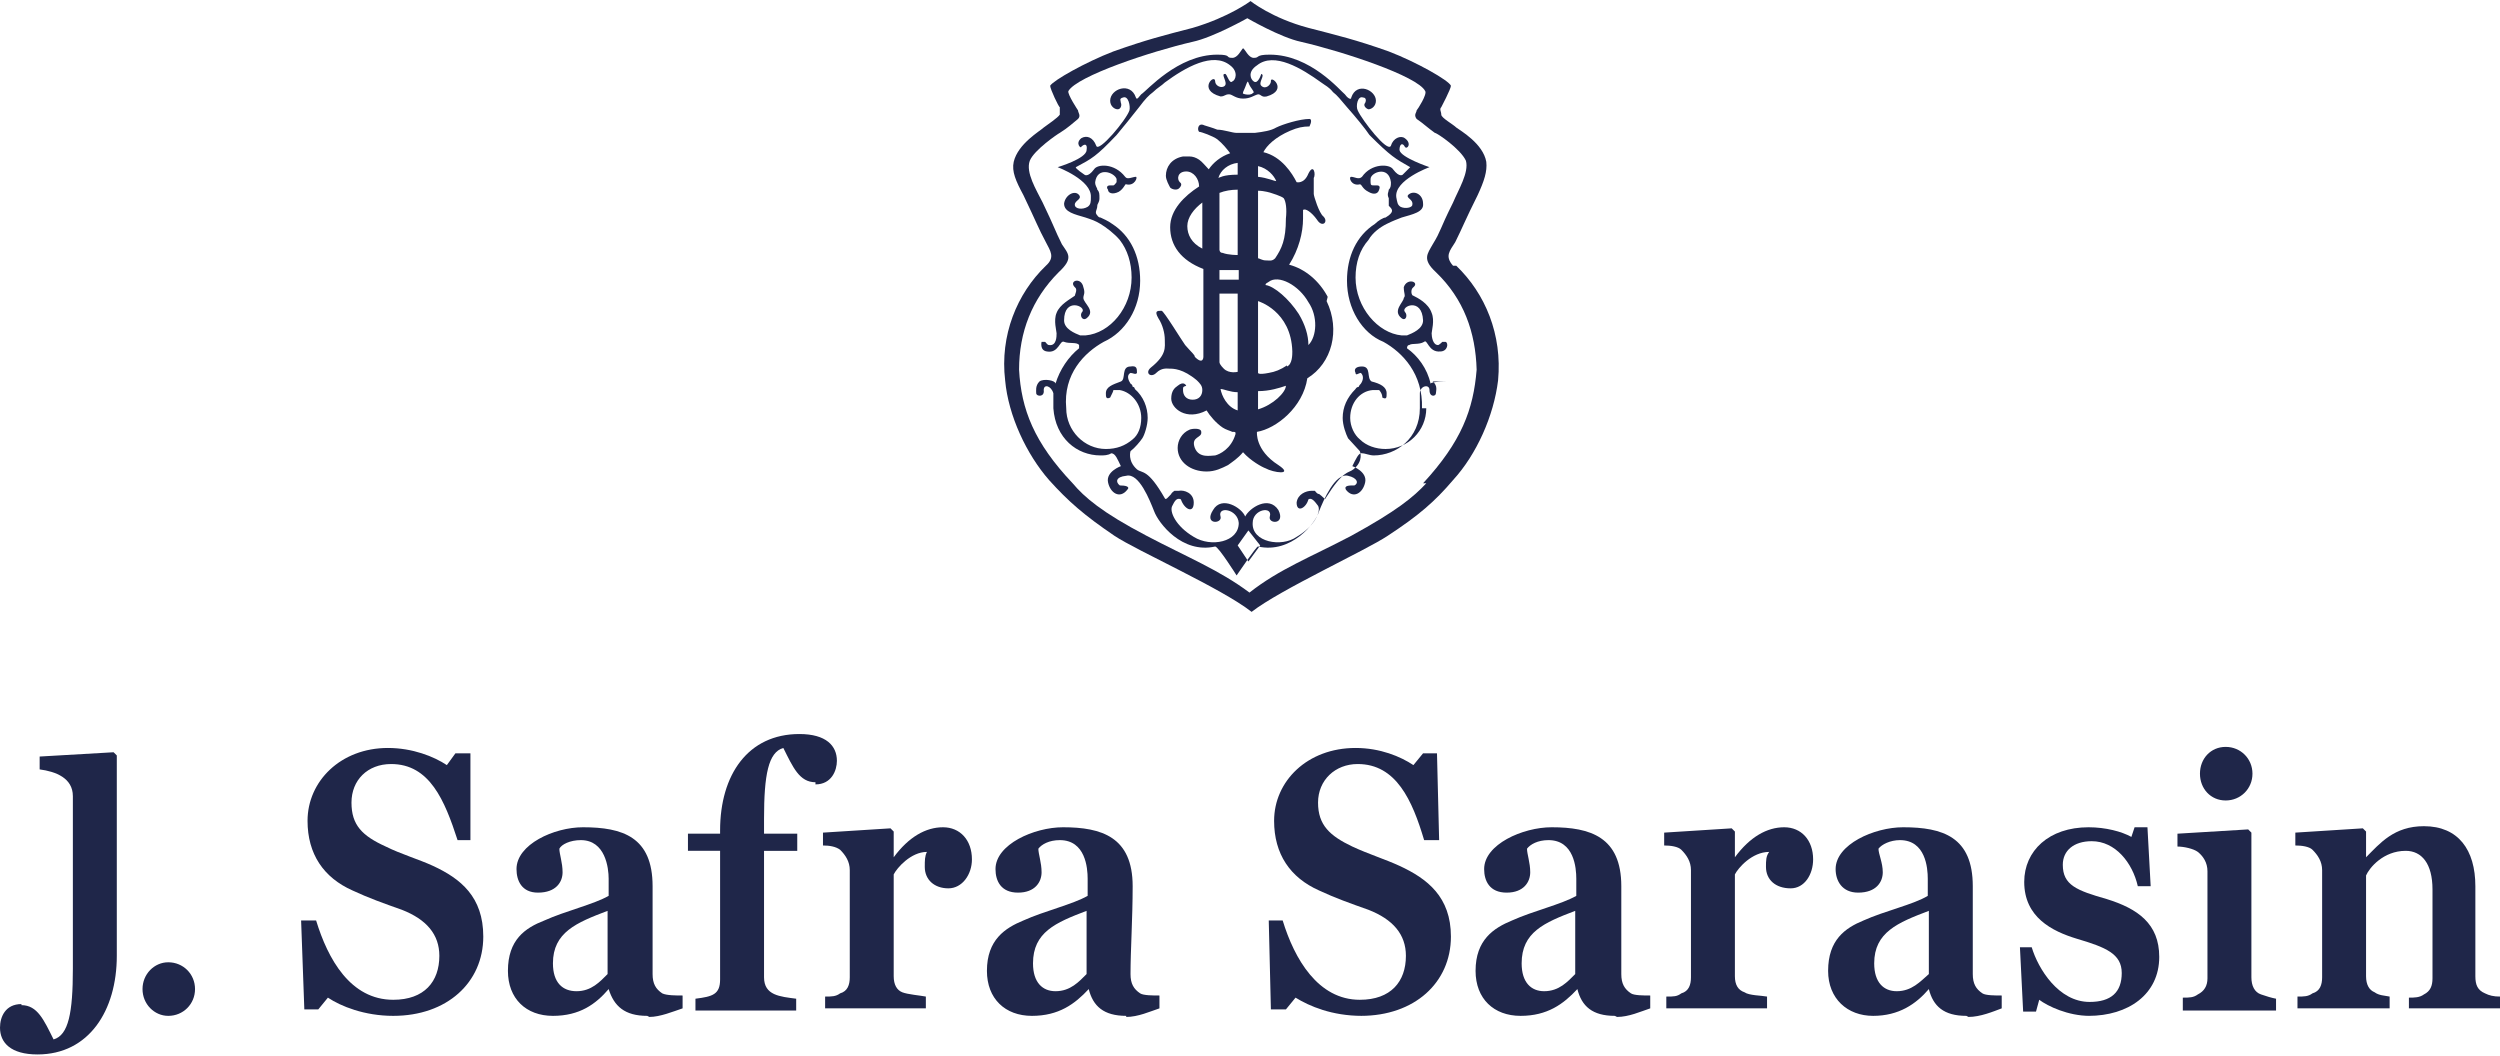 <?xml version="1.0" encoding="UTF-8"?><svg id="Ebene_1" xmlns="http://www.w3.org/2000/svg" viewBox="0 0 23.33 9.85"><defs><style>.cls-1{fill:#1f2649;}</style></defs><path class="cls-1" d="M13.56,2.48c-.08-.09-.03-.14.02-.22.07-.14.09-.2.21-.44.06-.13.09-.22.08-.31-.03-.17-.24-.29-.28-.32-.03-.03-.14-.09-.14-.12s-.02-.05,0-.07c0,0,.09-.17.09-.2-.02-.05-.32-.22-.58-.32-.31-.11-.48-.15-.75-.22-.34-.09-.54-.25-.54-.25,0,0-.2.15-.54.25-.27.07-.43.11-.74.22-.26.1-.56.27-.59.32,0,.03.08.2.09.2,0,.02,0,.04,0,.07-.02.03-.11.09-.15.12-.03.03-.24.15-.28.32-.02.09.02.18.09.31.12.25.14.31.21.44.04.08.09.14,0,.22-.27.26-.43.65-.38,1.07.03.33.2.69.41.93.18.2.33.33.61.52.21.14,1,.49,1.28.71.27-.21,1.06-.57,1.27-.71.29-.19.44-.32.61-.52.22-.24.38-.6.42-.93.04-.43-.12-.81-.39-1.07h0ZM13.31,4.51c-.12.13-.28.26-.7.49-.38.2-.67.31-.95.53-.28-.21-.58-.33-.96-.53-.42-.22-.58-.36-.69-.49-.36-.38-.48-.69-.5-1.06,0-.35.12-.66.37-.91.14-.13.09-.17.03-.26-.07-.14-.06-.14-.18-.39-.06-.12-.16-.28-.12-.39.04-.1.26-.25.28-.26.08-.05.12-.09.17-.13.03-.03,0-.06,0-.08,0,0-.1-.15-.09-.18.08-.14.77-.37,1.16-.46.19-.04.51-.22.51-.22,0,0,.31.18.5.22.39.09,1.09.32,1.16.46.02.03-.07.17-.08.18,0,.02-.03.04,0,.08.06.04.1.08.17.13.02,0,.24.15.29.26.03.11-.07.27-.12.39-.13.26-.11.26-.19.39-.05.09-.1.14.03.26.26.25.37.56.38.91-.03.37-.14.67-.5,1.06,0,0,0,0,0,0Z"/><path class="cls-1" d="M13.5,3.56s-.14,0-.15.02c-.03-.14-.12-.26-.22-.33,0,0,0-.03.02-.03.03-.02.09,0,.14-.03.03-.03.04.1.15.09.07,0,.08-.08.05-.09h-.03s-.03.03-.04.03c-.05,0-.06-.08-.06-.11,0-.02.03-.12,0-.19-.03-.09-.13-.14-.17-.16-.02,0-.03-.06,0-.08.06-.05-.06-.09-.09,0,0,.06.02.08,0,.1,0,.04-.11.12-.02.19.04.03.06-.03.03-.06-.04-.05.16-.14.17.08,0,.08-.1.12-.15.14,0,0-.03,0-.03,0h-.02c-.22-.02-.43-.26-.43-.54,0-.14.04-.26.12-.35.04-.07.11-.12.17-.15s.09-.04.14-.06c.1-.03.21-.05.2-.13,0-.09-.09-.13-.14-.08-.02.03.05.04.04.09,0,.03-.07.04-.11.02-.03-.02-.03-.04-.04-.09-.02-.16.31-.28.31-.28,0,0-.27-.09-.28-.16,0-.06.03-.07.05-.03.02.03.07-.03,0-.08-.04-.03-.11,0-.13.07-.03.07-.27-.24-.31-.33-.02-.04,0-.14.05-.12.03,0,.03.03.02.05-.02.02,0,.05.03.06.03,0,.07-.03.07-.08,0-.1-.18-.18-.23-.03,0,.03-.04,0-.06-.03-.04-.03-.32-.37-.7-.37-.14,0-.09.03-.15.03-.05,0-.08-.08-.1-.09-.02.02-.05.09-.1.09-.07,0,0-.03-.14-.03-.37,0-.66.34-.71.37-.02.02-.04.06-.05.03-.05-.15-.24-.08-.24.03,0,.05.04.08.07.08.03,0,.04-.04.03-.06,0-.02-.02-.04.02-.05.05-.02.07.08.06.12-.03.09-.29.4-.31.33-.03-.08-.09-.1-.14-.07-.06.05,0,.1,0,.08.03-.03.06-.03.05.03,0,.08-.27.16-.27.16,0,0,.32.12.31.28,0,.04,0,.07-.03.09-.05.03-.12.02-.12-.02,0-.04.07-.05.04-.09-.04-.05-.13,0-.14.08,0,.08.1.1.2.13.06.02.09.03.14.06s.13.09.18.15c.07.09.11.21.11.35,0,.28-.2.52-.43.54h-.02s-.02,0-.03,0c-.05-.02-.15-.06-.15-.14,0-.22.21-.13.17-.08-.03.03,0,.09.04.06.09-.07-.03-.14-.03-.19,0-.03.02-.04,0-.1-.02-.1-.14-.06-.08,0,.03.02,0,.07,0,.08-.04.03-.14.08-.17.16-.03.07,0,.17,0,.19,0,.03,0,.12-.07.11-.02,0-.03-.03-.04-.03h-.03s-.02.08.05.09c.11.02.12-.11.16-.09.05.02.12,0,.14.03,0,0,0,.03,0,.03-.1.08-.18.2-.22.33,0-.03-.11-.05-.15-.02-.04.04-.03.09-.03.11,0,.03.08.04.07-.03,0-.06.07-.04.09.03,0,.05,0,.12,0,.14.02.28.22.44.44.44.03,0,.07,0,.1-.02.04,0,.06.06.09.12,0,0-.14.05-.12.15s.11.16.18.07c.03-.03-.02-.04-.07-.04-.04-.03-.04-.08.06-.09.12-.03.22.23.26.33.04.11.26.4.57.33.03,0,.2.27.2.27,0,0,.19-.28.2-.27.31.07.54-.22.57-.33.04-.1.15-.36.27-.33.09.02.1.07.06.09-.05,0-.1,0-.08.04.07.09.16.03.18-.07.02-.1-.12-.15-.12-.15.03-.06.06-.13.09-.12.03,0,.07.02.11.02.21,0,.43-.16.43-.44,0-.03,0-.09,0-.14,0-.07.09-.09.09-.03,0,.07.06.06.06.03,0-.02.02-.07-.03-.11h0ZM11.6.86c.03-.06.04-.12.05-.09.02.06.07.09.04.1-.03.03-.11,0-.09,0h0ZM11.65,5.24l-.1-.15.1-.14.11.14-.11.15ZM13.31,3.81c0,.21-.17.38-.38.38-.09,0-.18-.03-.24-.09-.05-.04-.09-.12-.09-.2,0-.14.09-.25.21-.26h.03s.02,0,.03,0c0,0,.03.03.03.07.04.02.04,0,.04-.04,0-.06-.06-.09-.14-.11-.05-.03,0-.14-.09-.14-.05,0-.08.02-.06.06,0,.03.03,0,.05,0,.03.03.02.07,0,.1,0,0-.02.02-.02.03,0,0-.02,0-.03.02-.08.08-.12.17-.12.27,0,.07.03.15.05.19.03.03.08.09.11.12,0,0,.04.09-.06.17-.05.04-.09,0-.26.27,0,.02-.03-.02-.06-.04-.02,0-.03-.02-.04-.03h-.03c-.05,0-.13.03-.14.11,0,.1.09.05.11-.03.03-.02.06.02.09.06.03.05-.03.19-.2.29-.14.1-.42.05-.41-.13,0-.13.19-.16.16-.06-.02.07.15.08.08-.06-.09-.14-.27-.02-.31.06-.03-.08-.22-.2-.3-.06-.09.14.09.13.07.06-.03-.1.16-.07.17.06,0,.18-.26.23-.42.13-.17-.1-.23-.24-.2-.29.02-.04.04-.08.08-.06.03.09.12.14.12.03,0-.09-.09-.12-.14-.11h-.04s-.03.02-.03.03c-.03.03-.05.06-.06.04-.16-.28-.21-.23-.26-.27-.09-.08-.06-.17-.06-.17.04-.03.09-.09.11-.12s.05-.12.05-.19c0-.1-.04-.2-.12-.27,0,0,0-.02-.02-.02,0,0,0-.02-.02-.03-.02-.03-.04-.08,0-.1.02,0,.05.02.06,0,0-.04,0-.07-.06-.06-.09,0-.04.12-.09.14-.08.03-.14.05-.14.11,0,.03,0,.06.04.04.02-.04.03-.06.03-.07.01,0,.02,0,.03,0h.03c.11.02.2.13.2.26,0,.09-.03.16-.08.2-.07.06-.15.09-.25.09-.2,0-.37-.17-.37-.38-.03-.32.17-.52.35-.62.2-.09.34-.31.34-.57,0-.23-.09-.42-.26-.53-.04-.03-.09-.05-.11-.06-.02,0-.03-.02-.03-.02-.03-.03,0-.05,0-.09,0-.02.02-.03.02-.07s0-.06-.02-.08c0-.02-.02-.03-.02-.07.02-.15.18-.09.2-.03v.03s-.02.03-.03.03c-.02,0-.02,0-.03,0-.04,0-.03.03-.02.04,0,.03.04.05.1.02.05-.03.06-.08.07-.07.08.02.11-.07.09-.07-.03,0-.08.03-.1,0-.1-.13-.26-.12-.29-.07-.06.08-.09.05-.09.05,0,0-.09-.06-.08-.07.15-.08.19-.1.38-.3.05-.06.14-.17.21-.26.06-.08.09-.11.13-.14.04-.04.08-.06.11-.09.19-.14.45-.29.61-.16.08.06.05.14.02.15-.03.03-.05-.08-.07-.07-.04,0,.03.08,0,.11s-.09,0-.09-.04c0-.08-.17.08.05.14.04,0,.04-.02.08-.02.03,0,.06.04.13.04s.1-.03.14-.04c.03,0,.03.03.08.02.21-.06.03-.21.04-.14,0,.03-.05.08-.09.04-.03-.03.04-.1,0-.11,0,0-.03.1-.07.07-.03-.02-.06-.09.03-.15.16-.13.42.03.6.16.04.03.07.04.11.09.04.03.07.07.13.14.08.09.17.2.21.26.2.2.24.22.38.3,0,0-.07.07-.07.07,0,0-.03.03-.09-.05-.03-.05-.2-.06-.29.07-.03.03-.07,0-.1,0-.03,0,0,.09.08.07.02,0,.02.04.08.07.05.03.09.02.1-.02,0,0,.02-.04-.02-.04,0,0-.02,0-.03,0-.02,0-.03,0-.03-.03,0,0,0-.02,0-.03,0-.06.17-.13.19.03,0,.03,0,.05-.02.07,0,.02-.02.04,0,.08,0,.03,0,.05,0,.07.03.03.05.05,0,.09,0,0,0,0-.03.02-.02,0-.07.03-.1.06-.17.11-.26.3-.26.53,0,.26.14.49.34.57.18.1.37.3.36.62h0Z"/><path class="cls-1" d="M12.21,3.22h0c0-.09-.03-.19-.09-.29-.09-.14-.23-.26-.31-.27,0-.02.02-.02.03-.03.09-.07.28.03.37.19.09.13.08.32,0,.4h0ZM12.01,3.41c-.06.04-.11.06-.17.07-.1.02-.1,0-.1,0v-.67s.31.09.32.47c0,.03,0,.12-.05.14h0ZM11.74,3.82v-.17c.11,0,.2-.03.26-.05,0,.06-.12.18-.26.22h0ZM11.74,1.78c.06,0,.12.02.12.02,0,0,.1.03.12.05.02.03.03.1.02.19,0,.2-.04.28-.1.37-.03.03-.05.02-.09.02-.03,0-.06-.02-.07-.02v-.62h0ZM11.74,1.55c.09.02.15.09.17.14-.02,0-.08-.03-.17-.04v-.09h0ZM11.56,2.61h-.18v-.09c.07,0,.1,0,.18,0v.08ZM11.55,3.47s-.08.02-.13-.03c-.03-.03-.04-.05-.04-.06v-.64h.17s0,.72,0,.72ZM11.55,3.83c-.1-.03-.15-.14-.16-.2.03,0,.09.03.16.03v.18ZM11.55,1.78v.6s-.09,0-.14-.02c-.03,0-.03-.03-.03-.03v-.53c.05-.02.11-.03.17-.03h0ZM11.55,1.52v.11c-.14,0-.17.03-.18.03.02-.07.09-.13.18-.14h0ZM11.22,2.32c-.1-.05-.14-.13-.14-.21,0-.08.06-.16.14-.22v.43ZM12.39,2.77c-.08-.15-.21-.26-.36-.3.09-.14.13-.3.13-.43,0-.03,0-.06,0-.08.02-.02.08.02.13.09.05.08.11.02.06-.03-.04-.03-.09-.19-.09-.21,0-.03,0-.14,0-.15.02-.03,0-.14-.05-.04-.04.1-.11.08-.11.08-.04-.08-.14-.24-.31-.28.03-.06.11-.14.25-.2.07-.03.12-.04.18-.04.02-.04.02-.07,0-.07-.09,0-.25.05-.31.08-.05.03-.12.04-.2.05-.06,0-.12,0-.17,0-.04,0-.12-.03-.18-.03-.05-.02-.09-.03-.12-.04-.06-.03-.07.04-.05.06.02,0,.13.04.17.07.05.04.09.09.12.13-.09.03-.16.09-.2.15-.03-.03-.06-.07-.09-.09-.03-.02-.06-.03-.09-.03h-.06c-.11.02-.16.1-.16.18,0,.04.03.09.04.11.02.02.07.03.09,0,0,0,.03-.03,0-.05-.03-.03-.02-.1.06-.1.07,0,.12.07.12.14-.14.09-.27.22-.27.38,0,.17.1.31.31.39v.82s0,.08-.08,0c0-.02-.03-.04-.09-.11-.03-.04-.2-.32-.22-.32-.04,0-.07,0-.03.07.04.06.06.14.06.2,0,.07.02.14-.13.26-.06.05,0,.1.05.05.05-.05.1-.04.12-.04.04,0,.13,0,.26.11.03.03.05.05.05.09,0,.05-.03.09-.09.09s-.09-.04-.09-.09c0-.03,0-.03.03-.04,0,0-.02-.05-.08,0-.03.02-.06.05-.06.12,0,.09.14.21.33.11.03.05.09.12.15.16.03.02.07.03.09.04.03,0,.03,0,.03.02-.04.14-.15.19-.19.2-.04,0-.15.03-.19-.07-.04-.11.07-.09.06-.15,0-.04-.09-.03-.11-.02-.07.03-.11.1-.11.17,0,.13.12.22.27.22.08,0,.14-.03.2-.06.04-.03.09-.06.14-.12.07.08.18.14.21.15.07.04.27.07.12-.03-.22-.14-.2-.31-.2-.31.18-.03.43-.23.47-.5.23-.14.31-.45.18-.72h0s0,0,0,0Z"/><path class="cls-1" d="M3.67,9.48c-.27,0-.49-.09-.61-.17l-.09.11h-.13l-.03-.83h.14c.11.36.32.74.72.74.29,0,.43-.17.43-.41,0-.2-.12-.34-.35-.43-.17-.06-.31-.11-.46-.18-.27-.12-.42-.34-.42-.65,0-.37.31-.68.75-.68.23,0,.43.08.55.16l.08-.11h.14v.81s-.12,0-.12,0c-.12-.37-.26-.71-.62-.71-.22,0-.37.15-.37.36s.1.31.32.41c.14.07.31.12.44.18.26.12.47.29.47.66,0,.43-.34.74-.84.74h0Z"/><path class="cls-1" d="M5.16,8.99c0,.18.09.26.22.26.14,0,.22-.09.29-.16v-.59c-.29.11-.51.2-.51.49h0ZM6.04,9.48c-.21,0-.31-.09-.36-.25h0c-.12.14-.27.25-.52.25s-.42-.16-.42-.42c0-.29.16-.4.34-.47.2-.09.46-.15.6-.23v-.16c0-.1-.03-.36-.26-.36-.1,0-.18.04-.2.08,0,.05.03.13.03.22s-.06.19-.23.19c-.15,0-.2-.11-.2-.22,0-.23.35-.39.62-.39.37,0,.65.09.65.55,0,.3,0,.6,0,.82,0,.09.03.14.09.18.04.02.13.02.19.02v.12c-.09.03-.21.08-.31.08h0,0Z"/><path class="cls-1" d="M7.61,7.3c-.15,0-.21-.14-.3-.32-.14.04-.18.25-.18.66v.14h.31v.16h-.31v1.18c0,.17.15.18.3.2v.11h-.94v-.11c.16-.02.23-.04.23-.18v-1.2h-.3v-.16h.3v-.03c0-.52.26-.9.74-.9.25,0,.35.11.35.25,0,.09-.05.22-.2.22h0Z"/><path class="cls-1" d="M16.71,8.29c-.14,0-.23-.08-.23-.2,0-.06,0-.1.03-.14-.16,0-.29.15-.32.21v.95c0,.08.03.13.09.15.04.03.16.03.21.04v.11h-.94v-.11c.07,0,.1,0,.14-.03.07-.02.09-.08.09-.15v-1c0-.08-.04-.14-.09-.19-.03-.03-.1-.04-.16-.04v-.12l.63-.04.03.03v.24h0c.14-.19.3-.28.46-.28s.27.12.27.3c0,.14-.08.27-.21.27h0Z"/><path class="cls-1" d="M17.49,8.99c0,.18.09.26.21.26.14,0,.22-.09.3-.16v-.59c-.29.11-.51.2-.51.49h0ZM18.35,9.48c-.21,0-.31-.09-.35-.25h0c-.12.14-.28.25-.52.25s-.42-.16-.42-.42c0-.29.16-.4.33-.47.2-.09.47-.15.6-.23v-.16c0-.1-.02-.36-.26-.36-.09,0-.17.04-.2.08,0,.05.04.13.04.22s-.06.19-.23.19c-.15,0-.21-.11-.21-.22,0-.23.36-.39.63-.39.37,0,.65.09.65.55,0,.3,0,.6,0,.82,0,.09.03.14.09.18.03.02.12.02.18.02v.12c-.08.03-.2.08-.31.08h0Z"/><path class="cls-1" d="M19.5,9.48c-.2,0-.39-.09-.47-.15l-.03.11h-.12l-.03-.6h.11c.06.2.25.51.54.51.2,0,.3-.09.3-.27s-.15-.24-.42-.32c-.23-.07-.49-.2-.49-.53,0-.29.23-.51.6-.51.16,0,.31.04.4.09l.03-.09h.12l.03.55h-.12c-.05-.22-.21-.42-.43-.42-.17,0-.27.09-.27.22,0,.19.13.24.41.32.29.09.49.23.49.54,0,.35-.29.55-.66.55h0Z"/><path class="cls-1" d="M22.48,9.42v-.11c.05,0,.1,0,.14-.03.06-.03.08-.08.08-.15v-.83c0-.24-.1-.36-.25-.36-.21,0-.34.16-.37.23v.94c0,.08.03.13.08.15.04.03.09.03.14.04v.11h-.86v-.11c.06,0,.1,0,.14-.03.07-.02.09-.08.09-.15v-1c0-.08-.04-.14-.09-.19-.03-.03-.1-.04-.16-.04v-.12l.63-.04.03.03v.24h0c.13-.13.26-.29.54-.29.32,0,.48.22.48.56v.84c0,.08.02.13.09.16.04.02.08.03.14.03v.11h-.85,0Z"/><path class="cls-1" d="M.2,9.38c.15,0,.21.14.3.32.14-.04.18-.25.18-.66v-1.61c0-.17-.16-.23-.31-.25v-.12l.69-.04.03.03v1.87c0,.51-.26.92-.74.92-.25,0-.35-.11-.35-.25,0-.1.05-.22.2-.22h0Z"/><path class="cls-1" d="M20.37,9.42v-.11c.06,0,.1,0,.14-.03.06-.03.09-.08.09-.15v-1c0-.08-.04-.14-.09-.18-.04-.03-.13-.05-.19-.05v-.12l.66-.04.03.03v1.35c0,.08.03.14.09.16s.09.03.14.04v.11s-.87,0-.87,0h0Z"/><path class="cls-1" d="M20.77,7.47c-.14,0-.24-.11-.24-.25s.1-.25.24-.25.25.11.25.25-.11.25-.25.25h0Z"/><path class="cls-1" d="M1.57,9.48c-.13,0-.24-.11-.24-.25s.11-.25.24-.25c.14,0,.25.11.25.25s-.11.25-.25.25h0Z"/><path class="cls-1" d="M12.71,9.48c-.28,0-.49-.09-.62-.17l-.09.11h-.14l-.02-.83h.13c.11.36.33.74.72.74.29,0,.43-.17.43-.41,0-.2-.12-.34-.35-.43-.17-.06-.31-.11-.46-.18-.27-.12-.42-.34-.42-.65,0-.37.31-.68.76-.68.23,0,.42.08.54.16l.09-.11h.13l.02.81h-.14c-.11-.37-.26-.71-.62-.71-.21,0-.37.15-.37.36s.11.31.32.41c.15.07.31.12.44.18.26.12.48.29.48.66,0,.43-.34.74-.84.74h0Z"/><path class="cls-1" d="M14.2,8.99c0,.18.09.26.21.26.14,0,.22-.09.29-.16v-.59c-.29.11-.5.2-.5.49h0ZM15.07,9.48c-.21,0-.31-.09-.35-.25h0c-.13.14-.28.25-.53.25s-.42-.16-.42-.42c0-.29.17-.4.34-.47.2-.09.46-.15.6-.23v-.16c0-.1-.02-.36-.26-.36-.1,0-.17.04-.2.08,0,.05.03.13.03.22s-.06.19-.22.19-.21-.11-.21-.22c0-.23.36-.39.63-.39.36,0,.65.09.65.55,0,.3,0,.6,0,.82,0,.09.03.14.09.18.03.02.12.02.18.02v.12c-.09.03-.2.08-.31.08h0Z"/><path class="cls-1" d="M8.85,8.29c-.13,0-.22-.08-.22-.2,0-.06,0-.1.02-.14-.15,0-.28.15-.31.21v.95c0,.08.03.13.08.15s.17.03.22.04v.11h-.94v-.11c.06,0,.1,0,.14-.03.07-.02.09-.08.09-.15v-1c0-.08-.04-.14-.09-.19-.04-.03-.1-.04-.16-.04v-.12l.63-.04.03.03v.24h0c.14-.19.3-.28.46-.28s.27.12.27.3c0,.14-.09.27-.22.27h0Z"/><path class="cls-1" d="M9.64,8.99c0,.18.09.26.21.26.14,0,.22-.09.29-.16v-.59c-.29.11-.5.2-.5.49h0ZM10.51,9.48c-.21,0-.31-.09-.35-.25h0c-.13.14-.28.25-.53.25s-.42-.16-.42-.42c0-.29.17-.4.34-.47.2-.09.46-.15.6-.23v-.16c0-.1-.02-.36-.26-.36-.1,0-.17.04-.2.08,0,.05.03.13.03.22s-.06.19-.22.19-.21-.11-.21-.22c0-.23.36-.39.63-.39.36,0,.65.09.65.55,0,.3-.02.6-.02.82,0,.09.03.14.09.18.03.02.12.02.18.02v.12c-.09.03-.2.08-.31.08h0Z"/></svg>